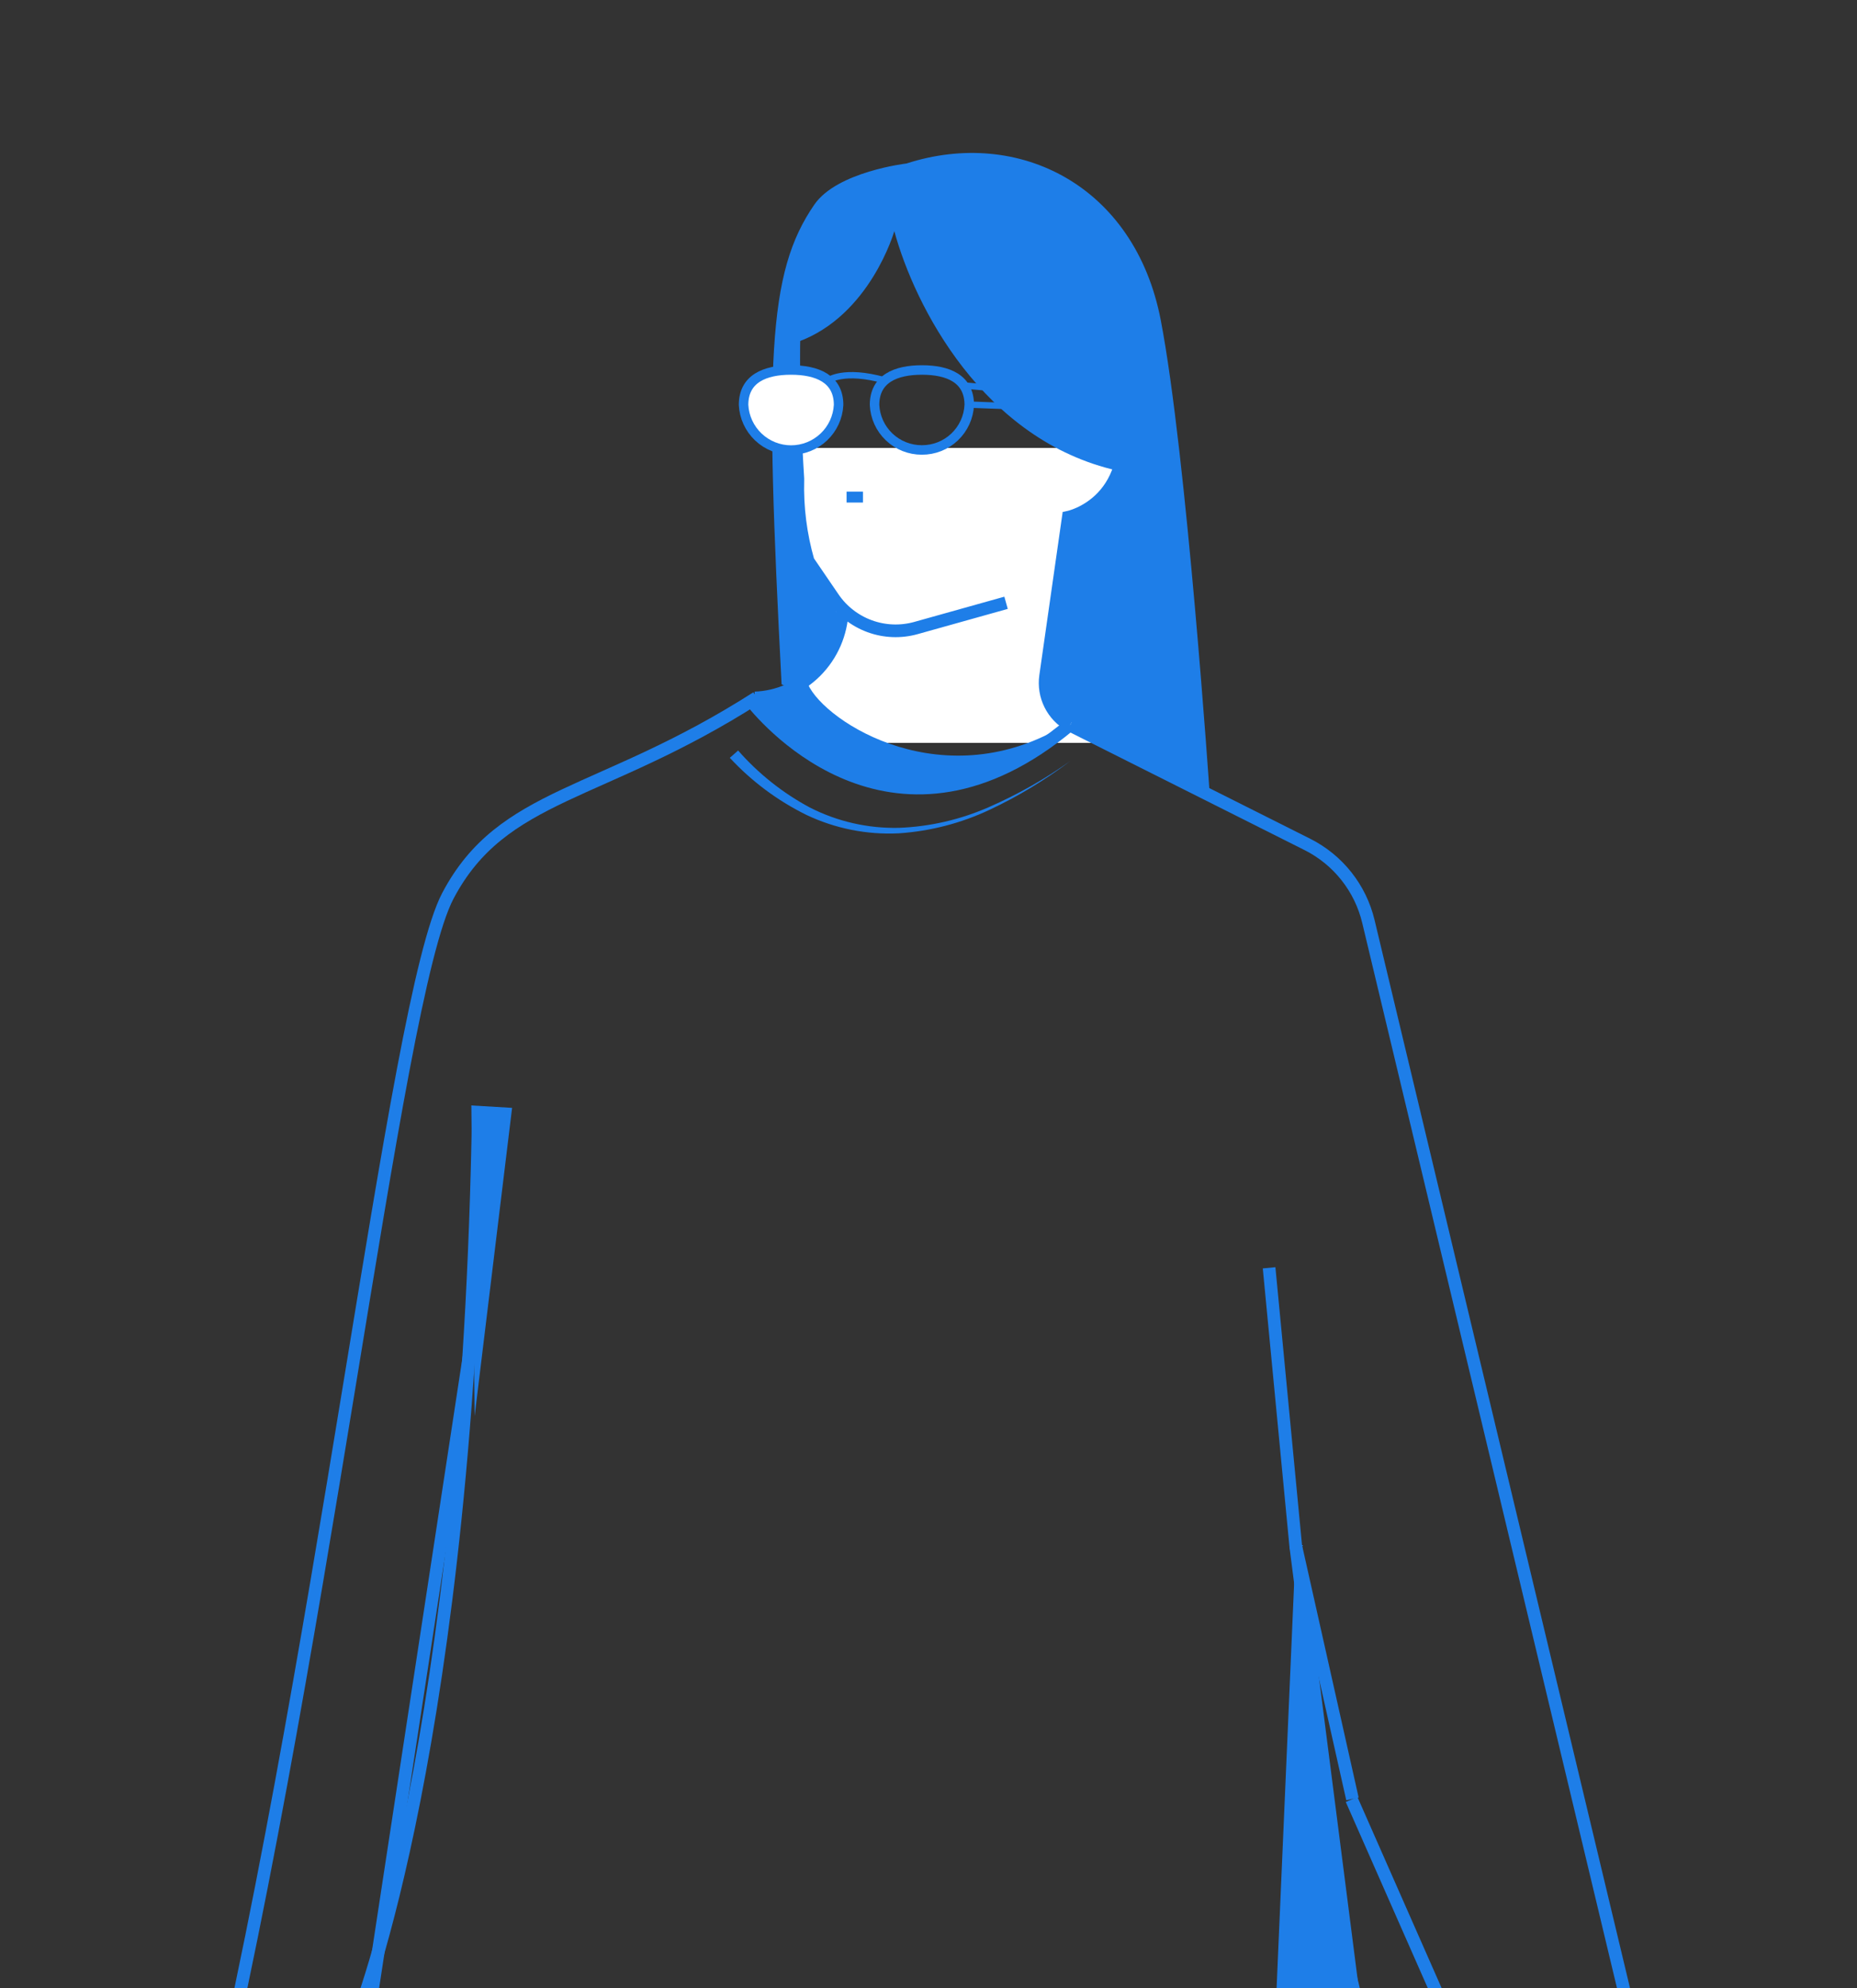 <?xml version="1.0" encoding="UTF-8"?> <svg xmlns="http://www.w3.org/2000/svg" width="170" height="182" viewBox="0 0 170 182" fill="none"><rect x="0" y="0" width="170" height="182" fill="#333333" stroke="none"/><g clip-path="url(#clip0_223_278)"><rect x="72" y="41" width="33" height="27" fill="white"></rect><path d="M110.741 72.656C110.741 72.656 108.631 41.596 106.261 29.296C103.891 16.996 93.261 11.646 82.981 14.966C82.981 14.966 76.631 15.706 74.551 18.726C70.231 24.986 70.021 33.176 71.551 62.626C71.551 62.626 72.271 63.396 74.681 61.436C77.091 59.476 77.541 55.746 74.741 52.346C73.687 49.963 73.077 47.408 72.941 44.806C72.941 41.216 73.031 31.296 73.031 31.296C79.661 28.896 81.871 21.156 81.871 21.156C83.721 27.976 89.981 40.326 102.331 43.086C102.331 43.086 100.871 46.276 99.541 46.806C99.014 47.076 98.441 47.246 97.851 47.306L95.741 62.546C95.741 62.546 95.001 64.546 100.001 67.276C105.001 70.006 110.741 72.656 110.741 72.656Z" fill="#1E7EE8"></path><path d="M123.9 182.026L126.291 191.746C125.501 191.966 124.69 192.166 123.9 192.356V182.026Z" stroke="#1E7EE8" stroke-width="1.16" stroke-miterlimit="10"></path><path d="M43.791 101.666C42.88 159.416 32.73 184.486 32.73 184.486C43.91 188.286 60.93 193.296 72.66 194.636C87.183 196.514 101.902 196.258 116.35 193.876C118.82 193.456 121.291 192.946 123.771 192.326" stroke="#1E7EE8" stroke-width="1.16" stroke-miterlimit="10"></path><path d="M123.809 182.016L118.619 141.516" stroke="#1E7EE8" stroke-width="1.16" stroke-miterlimit="10"></path><path d="M97.961 66.386L119.691 77.296C121.078 77.994 122.296 78.987 123.26 80.204C124.224 81.422 124.91 82.835 125.271 84.346L157.271 218.126H147.271L123.731 164.706" stroke="#1E7EE8" stroke-width="1.16" stroke-miterlimit="10"></path><path d="M123.81 164.656L118.62 141.516L116.18 116.046" stroke="#1E7EE8" stroke-width="1.16" stroke-miterlimit="10"></path><path d="M69.279 63.856C55 73 46 72.5 41 82C36 91.5 29.463 153.726 18 199.766L28 203.266C28 203.266 34 189.766 34 182.766L43 123.766" stroke="#1E7EE8" stroke-width="1.16" stroke-miterlimit="10"></path><path d="M126.19 191.736L123.81 192.246L116.35 193.876L118.62 141.516L123.81 182.016L126.19 191.736Z" fill="#1E7EE8"></path><path d="M97.96 66.386C97.175 65.951 96.54 65.288 96.14 64.484C95.74 63.681 95.594 62.775 95.72 61.886L97.8 47.346C97.8 47.346 104.55 45.986 102.56 36.566" stroke="#1E7EE8" stroke-width="1.16" stroke-miterlimit="10"></path><path d="M72.72 29.386C72.49 35.596 73.04 43.816 73.04 43.816V43.936C72.972 46.443 73.289 48.945 73.98 51.356L76.28 54.726C77.095 55.92 78.263 56.828 79.621 57.323C80.979 57.818 82.458 57.875 83.85 57.486L92.1 55.176" stroke="#1E7EE8" stroke-width="1.16" stroke-miterlimit="10"></path><path d="M69.1 63.886C71.198 63.811 73.189 62.944 74.674 61.46C76.158 59.975 77.025 57.984 77.1 55.886" stroke="#1E7EE8" stroke-width="1.16" stroke-miterlimit="10"></path><path d="M68.779 64.176C70.369 66.176 82.069 79.626 97.949 66.346" stroke="#1E7EE8" stroke-width="1.16" stroke-miterlimit="10"></path><path d="M76.77 37.066C76.712 38.179 76.229 39.228 75.42 39.996C74.611 40.766 73.537 41.196 72.42 41.196C71.303 41.196 70.229 40.766 69.42 39.996C68.611 39.228 68.128 38.179 68.07 37.066C68.07 34.666 70.01 33.866 72.41 33.866C74.81 33.866 76.77 34.666 76.77 37.066Z" fill="white" stroke="#1E7EE8" stroke-width="0.87" stroke-miterlimit="10"></path><path d="M88.731 37.066C88.679 38.18 88.198 39.231 87.389 39.999C86.581 40.767 85.506 41.192 84.39 41.186C83.277 41.19 82.205 40.763 81.398 39.995C80.591 39.228 80.112 38.178 80.061 37.066C80.061 34.666 82 33.866 84.4 33.866C86.8 33.866 88.731 34.666 88.731 37.066Z" stroke="#1E7EE8" stroke-width="0.87" stroke-miterlimit="10"></path><path d="M88.359 35.296L101.83 36.506L101.359 37.506L88.749 37.036" stroke="#1E7EE8" stroke-width="0.58" stroke-miterlimit="10"></path><path d="M75.83 34.816C75.83 34.816 77.22 33.756 81 34.816" stroke="#1E7EE8" stroke-width="0.58" stroke-miterlimit="10"></path><path d="M73.839 62.306C74.839 65.626 85.539 72.876 96.639 66.846C96.639 66.846 83.389 79.436 69.279 64.376L73.839 62.306Z" fill="#1E7EE8"></path><path d="M43.45 129.626L46.88 101.406L43.15 101.186L43.45 129.626Z" fill="#1E7EE8"></path><path d="M67.571 68.696C69.43 70.816 71.655 72.584 74.14 73.916C76.658 75.199 79.455 75.838 82.281 75.776C85.126 75.668 87.925 75.024 90.531 73.876C93.154 72.731 95.65 71.317 97.981 69.656C95.692 71.39 93.228 72.882 90.63 74.106C88.011 75.345 85.182 76.081 82.29 76.276C79.368 76.424 76.453 75.843 73.811 74.586C71.179 73.286 68.807 71.517 66.811 69.366L67.571 68.696Z" fill="#1E7EE8"></path><path d="M77.5 45.5H79" stroke="#1E7EE8"></path></g><defs><clipPath id="clip0_223_278"><rect width="170" height="182" fill="white"></rect></clipPath></defs></svg> 